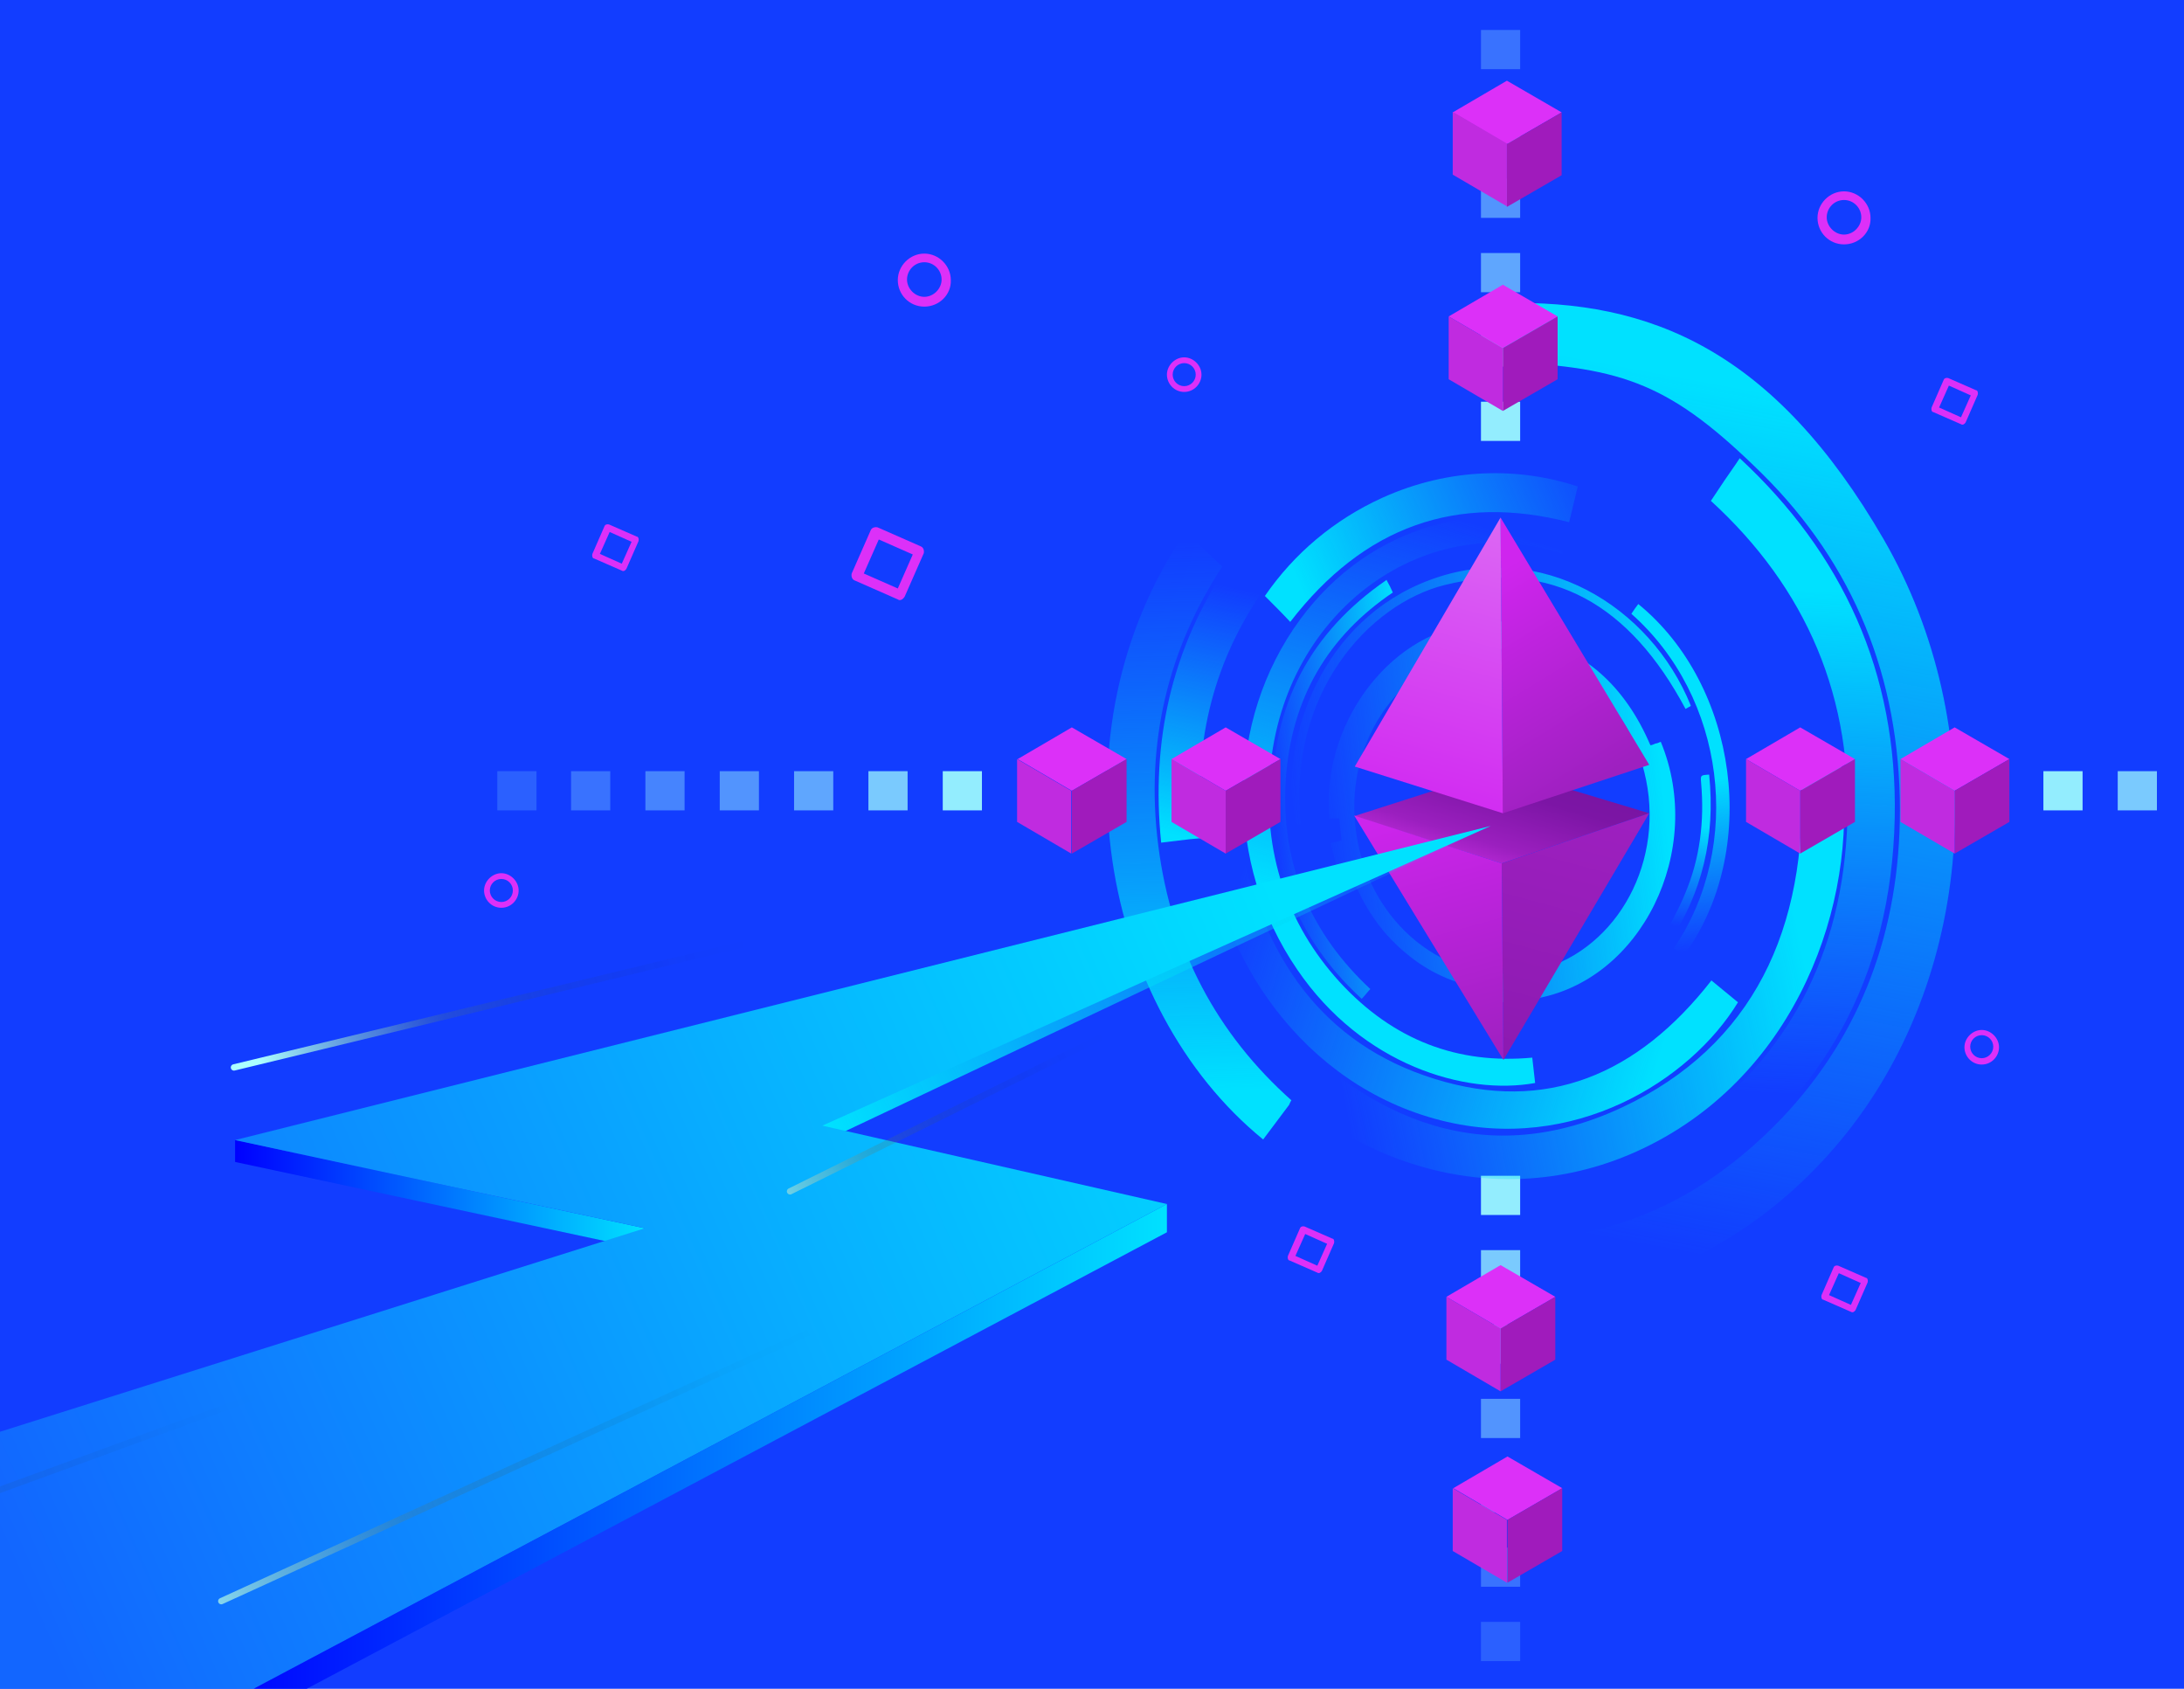 <?xml version="1.0" encoding="UTF-8"?>
<svg xmlns="http://www.w3.org/2000/svg" xmlns:xlink="http://www.w3.org/1999/xlink" version="1.1" viewBox="0 0 379 293">
  <defs>
    <style>
      .cls-1 {
        fill: url(#Gradient_bez_nazwy_25-2);
      }

      .cls-1, .cls-2, .cls-3, .cls-4, .cls-5, .cls-6, .cls-7, .cls-8, .cls-9, .cls-10, .cls-11, .cls-12, .cls-13, .cls-14, .cls-15, .cls-16, .cls-17, .cls-18, .cls-19, .cls-20, .cls-21, .cls-22, .cls-23, .cls-24, .cls-25, .cls-26, .cls-27, .cls-28, .cls-29, .cls-30, .cls-31, .cls-32, .cls-33, .cls-34 {
        stroke-width: 0px;
      }

      .cls-2, .cls-5, .cls-10, .cls-20, .cls-23, .cls-25, .cls-27, .cls-28 {
        fill: #93edfe;
      }

      .cls-35 {
        stroke: url(#Gradient_bez_nazwy_26-4);
      }

      .cls-35, .cls-8, .cls-36, .cls-37, .cls-38 {
        mix-blend-mode: screen;
      }

      .cls-35, .cls-36, .cls-37, .cls-38 {
        fill: none;
        stroke-linecap: round;
        stroke-linejoin: round;
        stroke-width: 1.1px;
      }

      .cls-3 {
        fill: url(#linear-gradient);
      }

      .cls-4 {
        fill: url(#Gradient_bez_nazwy_25-3);
      }

      .cls-5 {
        opacity: .6;
      }

      .cls-5, .cls-39, .cls-10, .cls-20, .cls-23, .cls-25, .cls-27, .cls-28 {
        isolation: isolate;
      }

      .cls-6 {
        fill: url(#Gradient_bez_nazwy_15);
      }

      .cls-7 {
        fill: url(#Gradient_bez_nazwy_25-11);
      }

      .cls-8 {
        fill: url(#linear-gradient-3);
      }

      .cls-9 {
        fill: url(#Gradient_bez_nazwy_25-8);
      }

      .cls-10 {
        opacity: .3;
      }

      .cls-11 {
        fill: #dc30f8;
      }

      .cls-12 {
        fill: url(#Gradient_bez_nazwy_25-7);
      }

      .cls-13 {
        fill: url(#Gradient_bez_nazwy_25-4);
      }

      .cls-14 {
        fill: url(#Gradient_bez_nazwy_17);
      }

      .cls-15 {
        fill: url(#Gradient_bez_nazwy_25-13);
      }

      .cls-16 {
        fill: url(#Gradient_bez_nazwy_25-14);
      }

      .cls-17 {
        fill: #c02be0;
      }

      .cls-18 {
        fill: url(#Gradient_bez_nazwy_25-5);
      }

      .cls-36 {
        stroke: url(#Gradient_bez_nazwy_26);
      }

      .cls-37 {
        stroke: url(#Gradient_bez_nazwy_26-3);
      }

      .cls-19 {
        fill: url(#Gradient_bez_nazwy_14);
      }

      .cls-20 {
        opacity: .4;
      }

      .cls-21 {
        fill: url(#Gradient_bez_nazwy_25-9);
      }

      .cls-22 {
        fill: url(#linear-gradient-2);
      }

      .cls-23 {
        opacity: .5;
      }

      .cls-24 {
        fill: url(#Gradient_bez_nazwy_25-12);
      }

      .cls-25 {
        opacity: .8;
      }

      .cls-26 {
        fill: url(#Gradient_bez_nazwy_25-6);
      }

      .cls-27 {
        opacity: .2;
      }

      .cls-28 {
        opacity: 0;
      }

      .cls-29 {
        fill: url(#Gradient_bez_nazwy_25-10);
      }

      .cls-30 {
        fill: url(#Gradient_bez_nazwy_25);
      }

      .cls-31 {
        fill: #a01bbc;
      }

      .cls-32 {
        fill: url(#Gradient_bez_nazwy_16);
      }

      .cls-33 {
        fill: url(#Gradient_bez_nazwy_18);
      }

      .cls-34 {
        fill: #123dff;
      }

      .cls-38 {
        stroke: url(#Gradient_bez_nazwy_26-2);
      }
    </style>
    <linearGradient id="Gradient_bez_nazwy_25" data-name="Gradient bez nazwy 25" x1="965" y1="-221.7" x2="1008.3" y2="-364.7" gradientTransform="translate(-655.6 541.2) rotate(-6.3)" gradientUnits="userSpaceOnUse">
      <stop offset="0" stop-color="#00d3ef" stop-opacity="0"></stop>
      <stop offset="1" stop-color="#00e1ff"></stop>
    </linearGradient>
    <linearGradient id="Gradient_bez_nazwy_25-2" data-name="Gradient bez nazwy 25" x1="997.5" y1="-243.4" x2="1011.5" y2="-329.8" xlink:href="#Gradient_bez_nazwy_25"></linearGradient>
    <linearGradient id="Gradient_bez_nazwy_25-3" data-name="Gradient bez nazwy 25" x1="921" y1="-260.9" x2="1003.7" y2="-268.1" xlink:href="#Gradient_bez_nazwy_25"></linearGradient>
    <linearGradient id="Gradient_bez_nazwy_25-4" data-name="Gradient bez nazwy 25" x1="905.7" y1="-349.9" x2="898" y2="-254.8" xlink:href="#Gradient_bez_nazwy_25"></linearGradient>
    <linearGradient id="Gradient_bez_nazwy_25-5" data-name="Gradient bez nazwy 25" x1="903.5" y1="-280" x2="975.7" y2="-248.7" xlink:href="#Gradient_bez_nazwy_25"></linearGradient>
    <linearGradient id="Gradient_bez_nazwy_25-6" data-name="Gradient bez nazwy 25" x1="960.2" y1="-345.6" x2="933" y2="-279.9" xlink:href="#Gradient_bez_nazwy_25"></linearGradient>
    <linearGradient id="Gradient_bez_nazwy_25-7" data-name="Gradient bez nazwy 25" x1="980" y1="-356.6" x2="924.3" y2="-339.6" xlink:href="#Gradient_bez_nazwy_25"></linearGradient>
    <linearGradient id="Gradient_bez_nazwy_25-8" data-name="Gradient bez nazwy 25" x1="912.2" y1="-341.3" x2="897.6" y2="-299.6" xlink:href="#Gradient_bez_nazwy_25"></linearGradient>
    <linearGradient id="Gradient_bez_nazwy_25-9" data-name="Gradient bez nazwy 25" x1="915.3" y1="-303.2" x2="940.3" y2="-303.2" xlink:href="#Gradient_bez_nazwy_25"></linearGradient>
    <linearGradient id="Gradient_bez_nazwy_25-10" data-name="Gradient bez nazwy 25" x1="918.6" y1="-318.7" x2="989.4" y2="-318.7" xlink:href="#Gradient_bez_nazwy_25"></linearGradient>
    <linearGradient id="Gradient_bez_nazwy_25-11" data-name="Gradient bez nazwy 25" x1="987.8" y1="-269.8" x2="987.8" y2="-299" xlink:href="#Gradient_bez_nazwy_25"></linearGradient>
    <linearGradient id="Gradient_bez_nazwy_25-12" data-name="Gradient bez nazwy 25" x1="983.8" y1="-274.1" x2="987.7" y2="-291.3" xlink:href="#Gradient_bez_nazwy_25"></linearGradient>
    <linearGradient id="Gradient_bez_nazwy_25-13" data-name="Gradient bez nazwy 25" x1="373.2" y1="-296.8" x2="439.7" y2="-296.8" gradientTransform="translate(-72.1 476.4) rotate(-6.3) scale(.9 1)" xlink:href="#Gradient_bez_nazwy_25"></linearGradient>
    <linearGradient id="Gradient_bez_nazwy_14" data-name="Gradient bez nazwy 14" x1="257.9" y1="143.8" x2="263.6" y2="162.4" gradientTransform="translate(0 294) scale(1 -1)" gradientUnits="userSpaceOnUse">
      <stop offset="0" stop-color="#b628d4"></stop>
      <stop offset=".2" stop-color="#9b1fbf"></stop>
      <stop offset=".5" stop-color="#8819af"></stop>
      <stop offset=".7" stop-color="#7c15a5"></stop>
      <stop offset="1" stop-color="#7814a2"></stop>
    </linearGradient>
    <linearGradient id="Gradient_bez_nazwy_15" data-name="Gradient bez nazwy 15" x1="262.8" y1="109.4" x2="275.4" y2="156" gradientTransform="translate(0 294) scale(1 -1)" gradientUnits="userSpaceOnUse">
      <stop offset="0" stop-color="#8c1ab1"></stop>
      <stop offset="1" stop-color="#9e20c0"></stop>
    </linearGradient>
    <linearGradient id="Gradient_bez_nazwy_16" data-name="Gradient bez nazwy 16" x1="258.7" y1="109.3" x2="245.8" y2="155.7" gradientTransform="translate(0 294) scale(1 -1)" gradientUnits="userSpaceOnUse">
      <stop offset="0" stop-color="#9e20c0"></stop>
      <stop offset="1" stop-color="#cf25ee"></stop>
    </linearGradient>
    <linearGradient id="Gradient_bez_nazwy_17" data-name="Gradient bez nazwy 17" x1="274" y1="156.7" x2="253.2" y2="190.7" gradientTransform="translate(0 294) scale(1 -1)" gradientUnits="userSpaceOnUse">
      <stop offset="0" stop-color="#9e20c0"></stop>
      <stop offset="1" stop-color="#cf25ee"></stop>
    </linearGradient>
    <linearGradient id="Gradient_bez_nazwy_18" data-name="Gradient bez nazwy 18" x1="247.8" y1="156.4" x2="260.8" y2="204.4" gradientTransform="translate(0 294) scale(1 -1)" gradientUnits="userSpaceOnUse">
      <stop offset="0" stop-color="#d22df2"></stop>
      <stop offset="1" stop-color="#dc68f3"></stop>
    </linearGradient>
    <linearGradient id="linear-gradient" x1="40.8" y1="207.3" x2="111.9" y2="207.3" gradientUnits="userSpaceOnUse">
      <stop offset="0" stop-color="blue"></stop>
      <stop offset="1" stop-color="#00e1ff"></stop>
    </linearGradient>
    <linearGradient id="Gradient_bez_nazwy_25-14" data-name="Gradient bez nazwy 25" x1="257.4" y1="141.9" x2="144" y2="195.6" gradientTransform="matrix(1,0,0,1,0,0)" xlink:href="#Gradient_bez_nazwy_25"></linearGradient>
    <linearGradient id="linear-gradient-2" x1="451.8" y1="65.8" x2="-.9" y2="264.7" gradientUnits="userSpaceOnUse">
      <stop offset="0" stop-color="#00e1ff" stop-opacity="0"></stop>
      <stop offset="0" stop-color="rgba(0, 225, 255, 0)" stop-opacity="0"></stop>
      <stop offset="0" stop-color="rgba(0, 225, 255, .2)" stop-opacity=".2"></stop>
      <stop offset="0" stop-color="rgba(0, 225, 255, .4)" stop-opacity=".4"></stop>
      <stop offset=".1" stop-color="rgba(0, 225, 255, .6)" stop-opacity=".6"></stop>
      <stop offset=".2" stop-color="rgba(0, 225, 255, .7)" stop-opacity=".7"></stop>
      <stop offset=".2" stop-color="rgba(0, 225, 255, .8)" stop-opacity=".8"></stop>
      <stop offset=".3" stop-color="rgba(0, 225, 255, .9)" stop-opacity=".9"></stop>
      <stop offset=".4" stop-color="rgba(0, 225, 255, .9)" stop-opacity=".9"></stop>
      <stop offset=".4" stop-color="rgba(0, 225, 255, 1)" stop-opacity="1"></stop>
      <stop offset=".5" stop-color="#00e1ff" stop-opacity="1"></stop>
      <stop offset="1" stop-color="#1266ff"></stop>
    </linearGradient>
    <linearGradient id="linear-gradient-3" x1="38" y1="252.6" x2="202.5" y2="252.6" xlink:href="#linear-gradient"></linearGradient>
    <linearGradient id="Gradient_bez_nazwy_26" data-name="Gradient bez nazwy 26" x1="10006.5" y1="5393" x2="10006.5" y2="5303" gradientTransform="translate(548.2 12983.6) rotate(-116.4)" gradientUnits="userSpaceOnUse">
      <stop offset=".2" stop-color="#000" stop-opacity="0"></stop>
      <stop offset=".2" stop-color="rgba(5, 8, 8, 0)" stop-opacity="0"></stop>
      <stop offset=".3" stop-color="rgba(21, 31, 31, .1)" stop-opacity=".1"></stop>
      <stop offset=".5" stop-color="rgba(46, 69, 69, .3)" stop-opacity=".3"></stop>
      <stop offset=".7" stop-color="rgba(82, 121, 121, .5)" stop-opacity=".5"></stop>
      <stop offset=".8" stop-color="rgba(126, 187, 187, .7)" stop-opacity=".7"></stop>
      <stop offset="1" stop-color="#acffff"></stop>
    </linearGradient>
    <linearGradient id="Gradient_bez_nazwy_26-2" data-name="Gradient bez nazwy 26" x1="9986.3" y1="4477.6" x2="9986.3" y2="4315" gradientTransform="translate(-145.1 12650.5) rotate(-110.1)" xlink:href="#Gradient_bez_nazwy_26"></linearGradient>
    <linearGradient id="Gradient_bez_nazwy_26-3" data-name="Gradient bez nazwy 26" x1="10074.6" y1="5134" x2="10074.6" y2="4976.7" gradientTransform="translate(400.6 13049.5) rotate(-114.6)" xlink:href="#Gradient_bez_nazwy_26"></linearGradient>
    <linearGradient id="Gradient_bez_nazwy_26-4" data-name="Gradient bez nazwy 26" x1="9907.4" y1="3762.6" x2="9907.4" y2="3652.2" gradientTransform="translate(-815.9 12157.1) rotate(-103.6)" xlink:href="#Gradient_bez_nazwy_26"></linearGradient>
  </defs>
  <g class="cls-39">
    <g id="Warstwa_1" data-name="Warstwa 1">
      <path class="cls-34" d="M379,0H0v293h379V0Z"></path>
      <g>
        <path class="cls-28" d="M263.8-13.8v-6.8h-6.8v6.8h6.8Z"></path>
        <path class="cls-27" d="M263.8-.9v-6.8h-6.8V-.9h6.8Z"></path>
        <path class="cls-10" d="M263.8,12v-6.8h-6.8v6.8h6.8Z"></path>
        <path class="cls-20" d="M263.8,24.9v-6.8h-6.8v6.8h6.8Z"></path>
        <path class="cls-23" d="M263.8,37.8v-6.8h-6.8v6.8h6.8Z"></path>
        <path class="cls-5" d="M263.8,50.7v-6.8h-6.8v6.8h6.8Z"></path>
        <path class="cls-25" d="M263.8,63.6v-6.8h-6.8v6.8h6.8Z"></path>
        <path class="cls-2" d="M263.8,76.5v-6.8h-6.8v6.8h6.8Z"></path>
      </g>
      <g>
        <path class="cls-28" d="M257,294.3v6.8h6.8v-6.8h-6.8Z"></path>
        <path class="cls-27" d="M257,281.4v6.8h6.8v-6.8h-6.8Z"></path>
        <path class="cls-10" d="M257,268.5v6.8h6.8v-6.8h-6.8Z"></path>
        <path class="cls-20" d="M257,255.6v6.8h6.8v-6.8h-6.8Z"></path>
        <path class="cls-23" d="M257,242.7v6.8h6.8v-6.8h-6.8Z"></path>
        <path class="cls-5" d="M257,229.8v6.8h6.8v-6.8h-6.8Z"></path>
        <path class="cls-25" d="M257,216.9v6.8h6.8v-6.8h-6.8Z"></path>
        <path class="cls-2" d="M257,204v6.8h6.8v-6.8h-6.8Z"></path>
      </g>
      <g>
        <path class="cls-28" d="M80.2,133.8h-6.8v6.8h6.8v-6.8Z"></path>
        <path class="cls-27" d="M93.1,133.8h-6.8v6.8h6.8v-6.8Z"></path>
        <path class="cls-10" d="M105.9,133.8h-6.8v6.8h6.8v-6.8Z"></path>
        <path class="cls-20" d="M118.8,133.8h-6.8v6.8h6.8v-6.8Z"></path>
        <path class="cls-23" d="M131.7,133.8h-6.8v6.8h6.8v-6.8Z"></path>
        <path class="cls-5" d="M144.6,133.8h-6.8v6.8h6.8v-6.8Z"></path>
        <path class="cls-25" d="M157.5,133.8h-6.8v6.8h6.8v-6.8Z"></path>
        <path class="cls-2" d="M170.4,133.8h-6.8v6.8h6.8v-6.8Z"></path>
      </g>
      <g>
        <path class="cls-28" d="M444.8,140.6h6.8v-6.8h-6.8v6.8Z"></path>
        <path class="cls-27" d="M431.9,140.6h6.8v-6.8h-6.8v6.8Z"></path>
        <path class="cls-10" d="M419,140.6h6.8v-6.8h-6.8v6.8Z"></path>
        <path class="cls-20" d="M406.2,140.6h6.8v-6.8h-6.8v6.8Z"></path>
        <path class="cls-23" d="M393.3,140.6h6.8v-6.8h-6.8v6.8Z"></path>
        <path class="cls-5" d="M380.4,140.6h6.8v-6.8h-6.8v6.8Z"></path>
        <path class="cls-25" d="M367.5,140.6h6.8v-6.8h-6.8v6.8Z"></path>
        <path class="cls-2" d="M354.6,140.6h6.8v-6.8h-6.8v6.8Z"></path>
      </g>
      <g>
        <path class="cls-30" d="M240.2,222c.4-1.7.8-3.4,1.2-5,.4-1.6.8-3.1,1.2-4.8,25.5,6.9,48,1.4,66.8-18.4,13.5-14.3,20.3-32.3,20.3-53.2,0-23.1-8.1-42.7-23.8-58.3-15.8-15.6-24-18.6-44.9-19.5-.4-3.4.2-6.9-.2-10.2,25.6-.7,47.1,8.2,66.1,41,18.6,32.2,16,74.6-6.3,102.8-22.8,28.7-56.4,33.9-80.4,25.6Z"></path>
        <path class="cls-1" d="M295,205c-1.5-2.8-2.8-5.3-4.2-7.8,18-12,28.4-29.5,29.7-52.8,1.3-23.3-7.1-42.4-23.6-57.5.8-1.2,1.6-2.4,2.4-3.6.8-1.2,1.7-2.4,2.6-3.8,17.8,16.5,27.4,37.1,26.9,62.4-.6,27.8-12.5,48.6-33.9,63.1Z"></path>
        <path class="cls-4" d="M216.4,181.9c1.8-1.7,3.4-3.4,5-4.9,18.3,19.5,39.2,25.9,62.2,14.1,21.9-11.3,30.6-32,28.9-58.8l6.8-.8c3.6,22.6-6,52.6-31.5,66.4-26,14.1-55.3,4.5-71.4-16Z"></path>
        <path class="cls-13" d="M205.7,92.2c2.1,2.1,4.2,4,6.4,6.1-9.3,14.2-13.4,30.4-11.1,48.4,2.3,18,10.2,32.7,23.1,44.2-.2.3-.3.6-.4.8-1.5,2-3,4-4.5,6-28.1-22.9-37.2-70.9-13.4-105.5Z"></path>
        <path class="cls-18" d="M297.1,170.2c1.5,1.2,3,2.5,4.5,3.7-8.3,13.6-28.5,26.3-51.5,20.5-24.1-6.1-38.6-28.5-40.7-49,1.9-.2,3.8-.4,5.6-.6,3.9,21.3,14.6,36.4,34,42.4,19.3,6,35.2-.7,48-17.1Z"></path>
        <path class="cls-26" d="M272.1,91.7c-.3,1.5-.7,2.9-1,4.4-23-7.9-48.3,9.3-50.7,37.6-1.2,14.1,2.8,26.5,12.1,36.7,9.3,10.1,20.5,14.3,33.4,13.1l.5,4.4c-12.1,2.2-30-3.1-41.3-19.7-12.6-18.4-12.4-43.1.5-60.7,12.5-17,32.1-20.8,46.6-15.8Z"></path>
        <path class="cls-12" d="M273.8,84.4c-.5,2.1-1,4.1-1.5,6.2-19.5-5-35.6.7-48.4,17.3-1.3-1.4-2.8-2.9-4.4-4.5,5.1-7.4,12-13.2,20.3-17,11.9-5.4,24-5.3,34-2Z"></path>
        <path class="cls-9" d="M208.7,145.4l-2.2.2-5,.6c-1.8-17.8,1.9-33.6,11.3-47.8,2,1.7,3.9,3.3,5.8,4.9-8.3,12.4-11.6,26.3-10,42Z"></path>
        <path class="cls-21" d="M240.6,100.6c.5.9.8,1.5,1.1,2.2-11.1,7.5-17.7,18.2-18.6,32.8-.8,14.5,4.4,26.4,14.7,36-.5.5-.9,1.1-1.5,1.7-9.8-9-15.3-20.3-15.5-34.3-.2-16.9,6.8-29.4,19.7-38.3Z"></path>
        <path class="cls-29" d="M293.4,122.5c-.4.2-.7.4-.9.5-9.6-18-23.2-26.1-41.8-21.5-13.2,3.3-27.3,18.9-25,41.5h-1.2c-2.4-15.2,5-35.5,23.7-42.4,19.1-7.1,38.2,4.5,45.2,21.8Z"></path>
        <path class="cls-7" d="M292.2,165.8c-.3-.2-.5-.4-.8-.6-.3-.2-.6-.5-.9-.7,12.1-17.9,8.9-43.6-7.4-58,.4-.6.8-1.2,1.2-1.7,17.3,14.1,21.2,42.8,7.9,61Z"></path>
        <path class="cls-24" d="M296.6,134.4c1.1,10.9-1.2,20.5-7,29.2-.4-.3-.7-.6-1-.8,1.3-2.6,2.7-5,3.8-7.7,2.6-6.1,3.4-12.6,2.8-19.3-.1-1.3-.1-1.3,1.3-1.4Z"></path>
        <path class="cls-15" d="M256,173.6c0-.9.1-1.5.2-2.3-4.8-1-9.1-3.1-12.9-6.5-3.8-3.3-6.6-7.5-8.6-12.5-.6.2-1.2.4-2,.7-.6-2.2-1.2-4.4-1.8-6.7.7-.2,1.3-.3,1.9-.5l-.4-3.8c-.5,0-1.1,0-1.7,0-1.5-16.1,10.2-31.8,24.3-33.6.2.6.3,1.2.5,1.9,1.1-.1,2.3-.3,3.4-.4,0-.7,0-1.3,0-2.2,2.1.2,4.1.3,6.2.4,0,.9-.1,1.5-.2,2.2,10,2.4,17.1,8.7,21.5,19,.3,0,.6-.2.9-.3.3,0,.6-.2.9-.3,7.8,18.8-3.4,41.6-22,44.6-.2-.6-.3-1.3-.5-1.9l-3.4.4c0,.7,0,1.3-.1,2.2-2.1-.2-4.1-.3-6.2-.5ZM263.7,168.9c13.9-1.5,24-15.3,22.4-30.7-1.7-15.6-14.4-27-28.5-25.5-14,1.5-24.1,15.2-22.4,30.6,1.6,15.6,14.4,27,28.5,25.5Z"></path>
      </g>
      <path class="cls-11" d="M107.9,99l-4.8-2.1c-.3,0-.4-.5-.3-.8l2.1-4.8c.1-.3.5-.4.8-.3l4.8,2.1c.3,0,.4.5.3.8l-2.1,4.8c-.2.3-.5.5-.8.3ZM104.1,96.1l3.8,1.7,1.7-3.8-3.8-1.7-1.7,3.8Z"></path>
      <path class="cls-11" d="M340.3,73.6l-4.8-2.1c-.3,0-.4-.5-.3-.8l2.1-4.8c.1-.3.5-.4.8-.3l4.8,2.1c.3,0,.4.5.3.8l-2.1,4.8c-.2.3-.5.5-.8.3ZM336.5,70.7l3.8,1.7,1.7-3.8-3.8-1.7-1.7,3.8Z"></path>
      <path class="cls-11" d="M155.8,104l-7.5-3.3c-.5-.2-.6-.8-.5-1.2l3.3-7.5c.2-.5.8-.6,1.2-.5l7.5,3.3c.5.2.6.8.5,1.2l-3.3,7.5c-.3.5-.8.8-1.2.5ZM149.9,99.5l5.9,2.6,2.6-5.9-5.9-2.6-2.6,5.9Z"></path>
      <path class="cls-11" d="M321.2,227.6l-4.8-2.1c-.3,0-.4-.5-.3-.8l2.1-4.8c.1-.3.5-.4.8-.3l4.8,2.1c.3,0,.4.5.3.8l-2.1,4.8c-.2.3-.5.5-.8.3ZM317.4,224.7l3.8,1.7,1.7-3.8-3.8-1.7-1.7,3.8Z"></path>
      <path class="cls-11" d="M228.6,220.8l-4.8-2.1c-.3,0-.4-.5-.3-.8l2.1-4.8c.1-.3.5-.4.8-.3l4.8,2.1c.3,0,.4.5.3.8l-2.1,4.8c-.2.3-.5.5-.8.3ZM224.8,217.9l3.8,1.7,1.7-3.8-3.8-1.7-1.7,3.8Z"></path>
      <path class="cls-11" d="M87,157.5c-1.7,0-3-1.4-3-3s1.4-3,3-3,3,1.4,3,3c0,1.6-1.3,3-3,3ZM87,152.5c-1.1,0-2,.9-2,2s.9,2,2,2,2-.9,2-2c0-1.1-.9-2-2-2Z"></path>
      <path class="cls-11" d="M343.9,184.7c-1.7,0-3-1.4-3-3s1.4-3,3-3,3,1.4,3,3c0,1.6-1.3,3-3,3ZM343.9,179.6c-1.1,0-2,.9-2,2s.9,2,2,2,2-.9,2-2c0-1.1-.9-2-2-2Z"></path>
      <path class="cls-11" d="M205.5,68c-1.7,0-3-1.4-3-3s1.4-3,3-3,3,1.4,3,3c0,1.6-1.3,3-3,3ZM205.5,63c-1.1,0-2,.9-2,2s.9,2,2,2,2-.9,2-2c0-1.1-.9-2-2-2Z"></path>
      <path class="cls-11" d="M320,42.4c-2.6,0-4.6-2.1-4.6-4.6s2.1-4.6,4.6-4.6,4.6,2.1,4.6,4.6c.1,2.5-2,4.6-4.6,4.6ZM320,34.7c-1.7,0-3,1.4-3,3s1.4,3,3,3,3-1.4,3-3c0-1.6-1.3-3-3-3Z"></path>
      <path class="cls-11" d="M160.4,53.2c-2.6,0-4.6-2.1-4.6-4.6s2.1-4.6,4.6-4.6,4.6,2.1,4.6,4.6c.1,2.5-2,4.6-4.6,4.6ZM160.4,45.5c-1.7,0-3,1.4-3,3s1.4,3,3,3,3-1.4,3-3c0-1.6-1.3-3-3-3Z"></path>
      <g>
        <path class="cls-11" d="M270.3,54.9l-9.5,5.5-9.4-5.5,9.4-5.5,9.5,5.5Z"></path>
        <path class="cls-31" d="M270.3,54.9v10.9l-9.5,5.5v-10.9l9.5-5.5Z"></path>
        <path class="cls-17" d="M260.8,60.4v10.9l-9.4-5.5v-10.9l9.4,5.5Z"></path>
      </g>
      <g>
        <path class="cls-11" d="M271,19.5l-9.5,5.5-9.4-5.5,9.4-5.5,9.5,5.5Z"></path>
        <path class="cls-31" d="M271,19.5v10.9l-9.5,5.5v-10.9l9.5-5.5Z"></path>
        <path class="cls-17" d="M261.5,24.9v10.9l-9.4-5.5v-10.9l9.4,5.5Z"></path>
      </g>
      <g>
        <path class="cls-11" d="M321.9,131.7l-9.5,5.5-9.4-5.5,9.4-5.5,9.5,5.5Z"></path>
        <path class="cls-31" d="M321.9,131.7v10.9l-9.5,5.5v-10.9l9.5-5.5Z"></path>
        <path class="cls-17" d="M312.4,137.2v10.9l-9.4-5.5v-10.9l9.4,5.5Z"></path>
      </g>
      <g>
        <path class="cls-11" d="M348.7,131.7l-9.5,5.5-9.4-5.5,9.4-5.5,9.5,5.5Z"></path>
        <path class="cls-31" d="M348.7,131.7v10.9l-9.5,5.5v-10.9l9.5-5.5Z"></path>
        <path class="cls-17" d="M339.2,137.2v10.9l-9.4-5.5v-10.9l9.4,5.5Z"></path>
      </g>
      <g>
        <path class="cls-11" d="M195.5,131.7l-9.5,5.5-9.4-5.5,9.4-5.5,9.5,5.5Z"></path>
        <path class="cls-31" d="M195.5,131.7v10.9l-9.5,5.5v-10.9l9.5-5.5Z"></path>
        <path class="cls-17" d="M185.9,137.2v10.9l-9.4-5.5v-10.9l9.4,5.5Z"></path>
      </g>
      <g>
        <path class="cls-11" d="M222.2,131.7l-9.5,5.5-9.4-5.5,9.4-5.5,9.5,5.5Z"></path>
        <path class="cls-31" d="M222.2,131.7v10.9l-9.5,5.5v-10.9l9.5-5.5Z"></path>
        <path class="cls-17" d="M212.7,137.2v10.9l-9.4-5.5v-10.9l9.4,5.5Z"></path>
      </g>
      <g>
        <path class="cls-11" d="M269.9,225l-9.5,5.5-9.4-5.5,9.4-5.5,9.5,5.5Z"></path>
        <path class="cls-31" d="M269.9,225v10.9l-9.5,5.5v-10.9l9.5-5.5Z"></path>
        <path class="cls-17" d="M260.4,230.5v10.9l-9.4-5.5v-10.9l9.4,5.5Z"></path>
      </g>
      <g>
        <path class="cls-11" d="M271.1,258.2l-9.5,5.5-9.4-5.5,9.4-5.5,9.5,5.5Z"></path>
        <path class="cls-31" d="M271.1,258.2v10.9l-9.5,5.5v-10.9l9.5-5.5Z"></path>
        <path class="cls-17" d="M261.5,263.7v10.9l-9.4-5.5v-10.9l9.4,5.5Z"></path>
      </g>
      <g>
        <path class="cls-19" d="M260.6,133.4l25.6,7.7-25.6,8.7-25.6-8.2,25.6-8.2Z"></path>
        <path class="cls-6" d="M260.6,149.8l.3,34.1,25.3-42.8-25.6,8.7Z"></path>
        <path class="cls-32" d="M260.6,149.8l.3,34.1-25.9-42.4,25.6,8.3Z"></path>
        <path class="cls-14" d="M260.4,89.8l.4,51.3,25.4-8.4-25.8-42.9Z"></path>
        <path class="cls-33" d="M260.4,89.8l.4,51.3-25.7-8.1,25.3-43.2Z"></path>
      </g>
      <polygon class="cls-3" points="111.9 216.8 40.8 201.6 40.8 197.8 111.9 213.1 111.9 216.8"></polygon>
      <polygon class="cls-16" points="258.7 143.3 144.7 197.2 140 195.5 258.7 143.3"></polygon>
      <polygon class="cls-22" points="258.7 143.3 40.8 197.8 111.9 213.1 -118.8 285.9 -118.8 296.2 38 296.2 202.5 208.9 142.7 195.3 258.7 143.3"></polygon>
      <polygon class="cls-8" points="47.2 296.2 202.5 213.8 202.5 208.9 38 296.2 47.2 296.2"></polygon>
      <line class="cls-36" x1="137.1" y1="206.7" x2="216.8" y2="167.2"></line>
      <line class="cls-38" x1="-65.5" y1="282.4" x2="86.2" y2="227"></line>
      <line class="cls-37" x1="38.4" y1="277.8" x2="180.5" y2="212.8"></line>
      <line class="cls-35" x1="40.6" y1="185.2" x2="146.8" y2="159.5"></line>
    </g>
  </g>
</svg>
